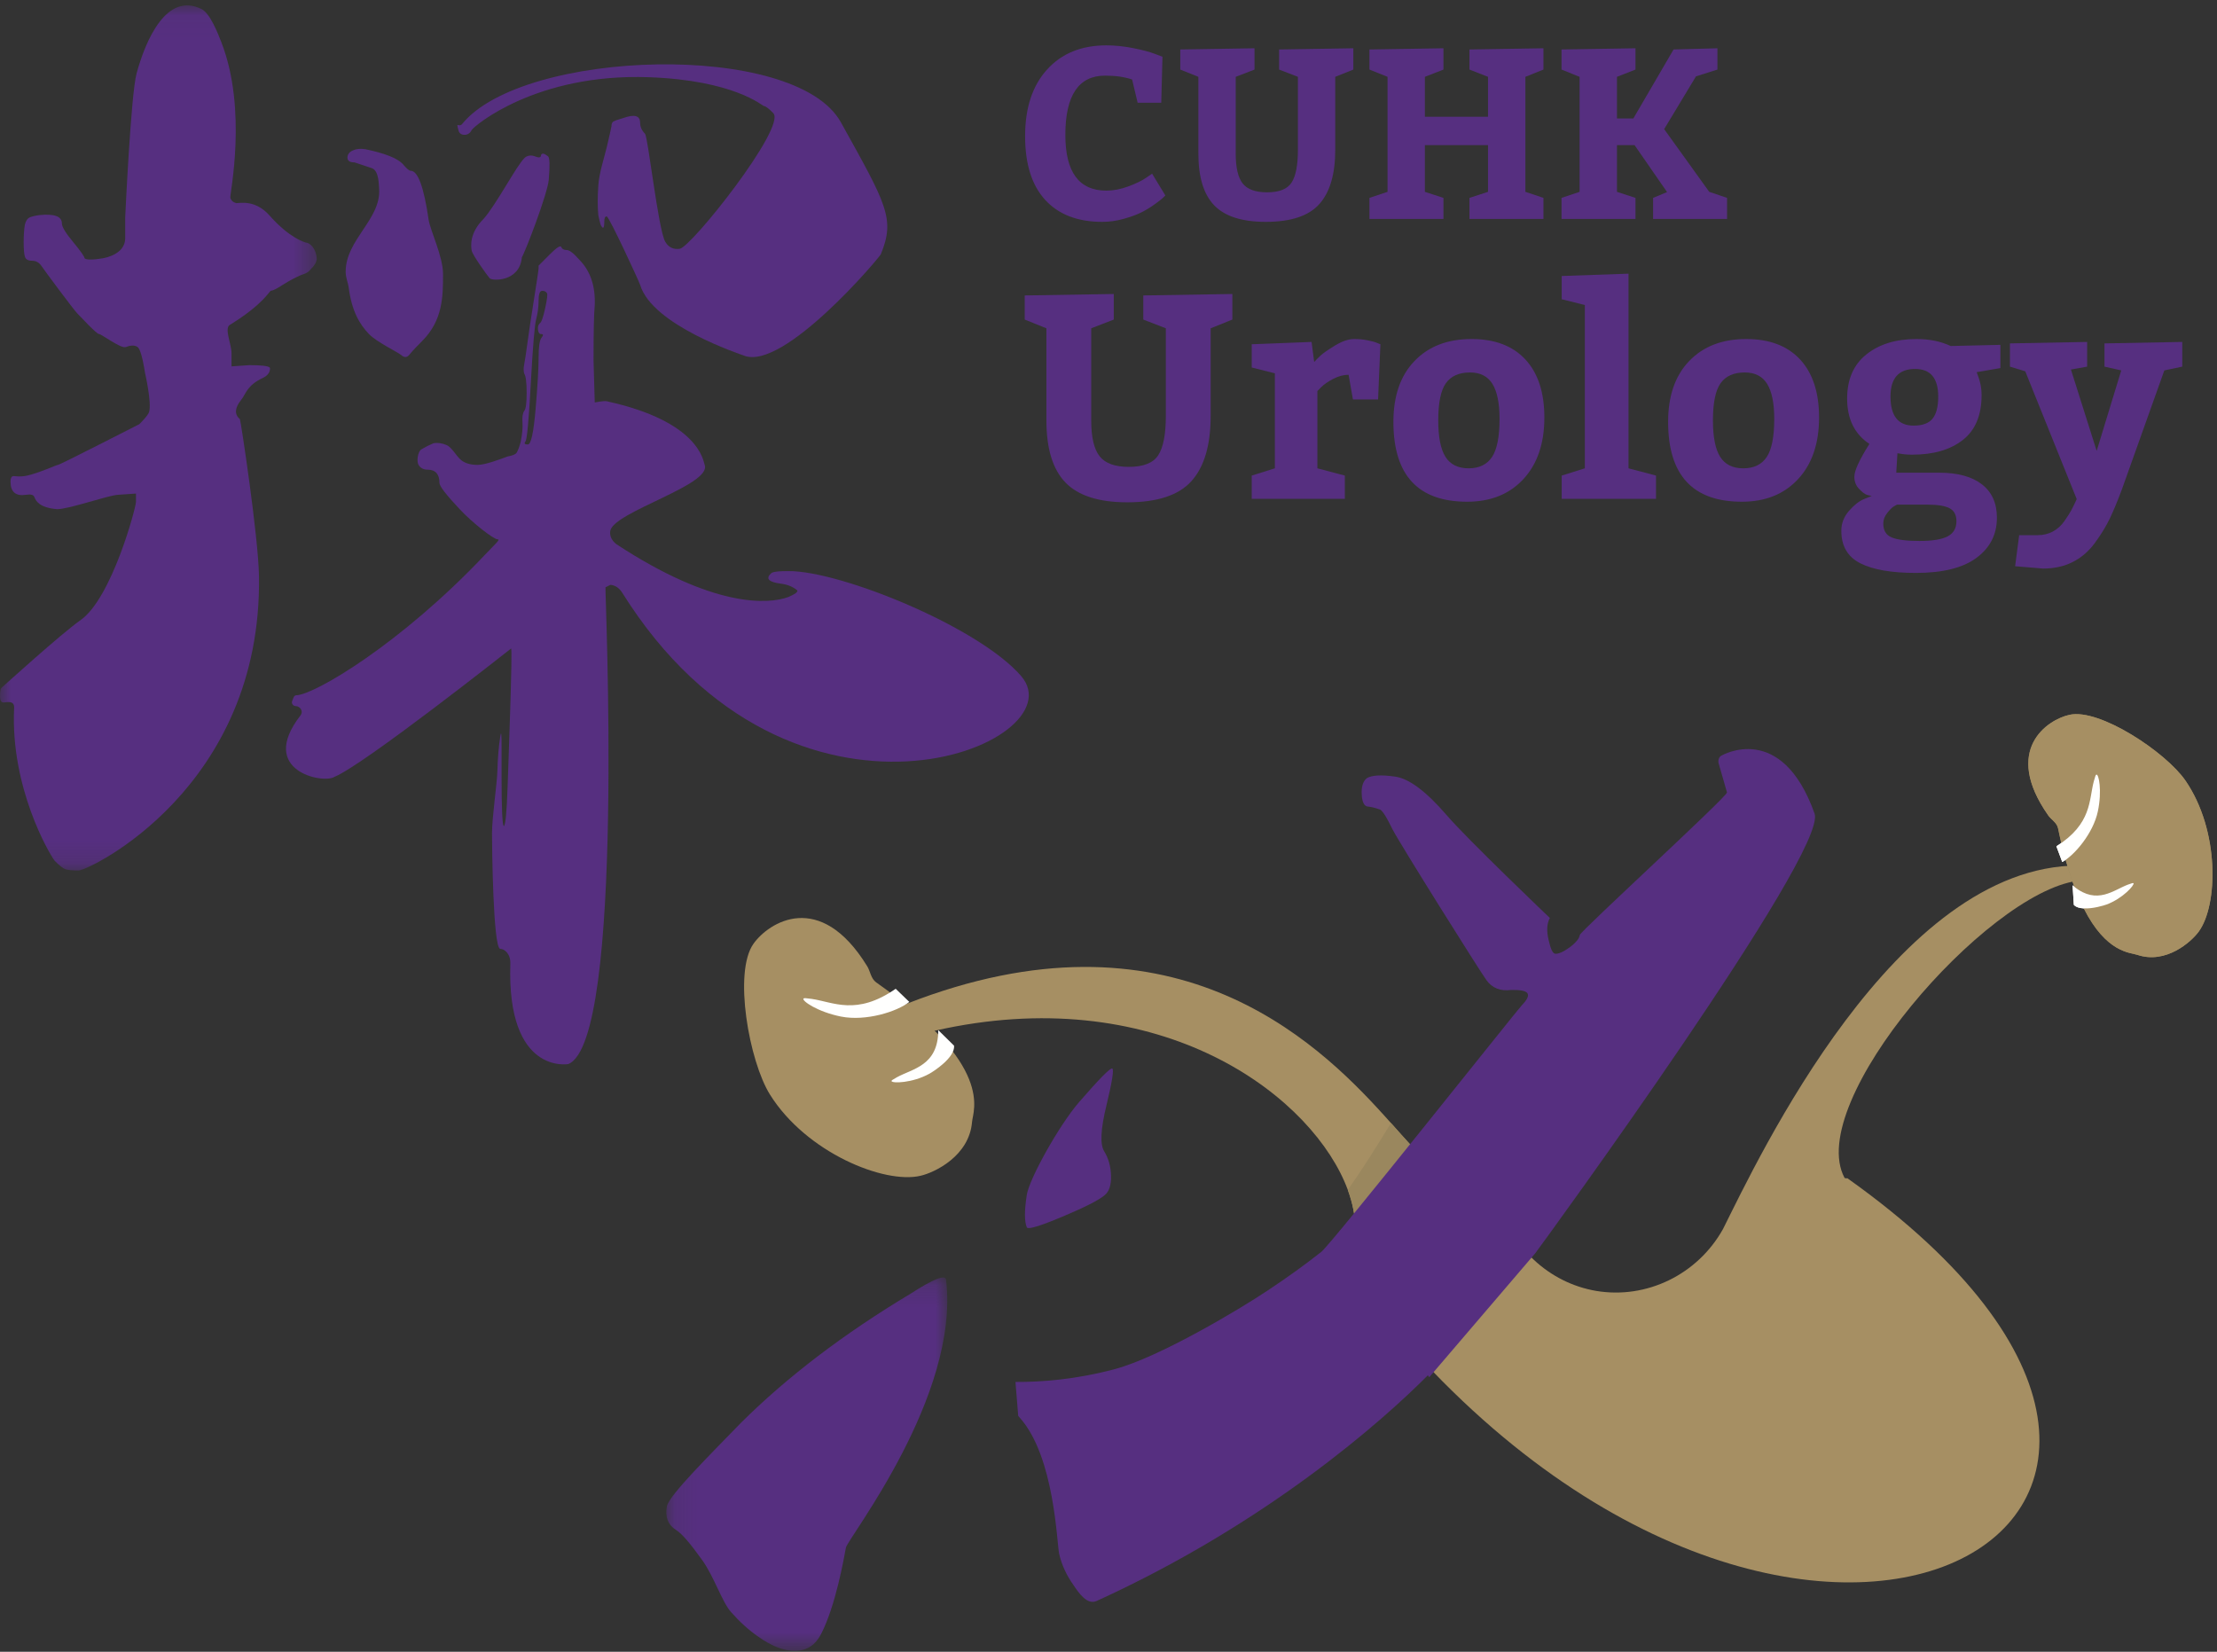 <?xml version="1.0" encoding="UTF-8"?>
<svg width="102px" height="76px" viewBox="0 0 102 76" version="1.1" xmlns="http://www.w3.org/2000/svg" xmlns:xlink="http://www.w3.org/1999/xlink">
    <rect x="0" y="0" width="102" height="76" fill="#333333" stroke="none"/>
    <!-- Generator: Sketch 51.3 (57544) - http://www.bohemiancoding.com/sketch -->
    <title>logo</title>
    <desc>Created with Sketch.</desc>
    <defs>
        <polygon id="path-1" points="0 0.043 14.574 0.043 14.574 39.847 0 39.847"></polygon>
        <polygon id="path-3" points="0.106 0.152 13.031 0.152 13.031 17.329 0.106 17.329"></polygon>
    </defs>
    <g id="logo" stroke="none" stroke-width="1" fill="none" fill-rule="evenodd">
        <g id="Group-71">
            <path d="M42.351,54.099 C40.686,54.491 37.095,53.035 35.423,50.36 C34.471,48.837 33.727,44.731 34.67,43.418 C35.361,42.445 37.721,40.914 39.896,44.454 C40.04,44.677 40.064,45.027 40.315,45.203 C45.78,49.05 44.764,51.083 44.722,51.622 C44.594,53.192 43.002,53.95 42.351,54.099" id="Fill-1" fill="#A68F63"></path>
            <path d="M21.372,6.203 C21.518,6.203 21.628,6.129 21.702,5.982 C21.812,5.798 24.659,3.37 29.836,3.552 C33.783,3.69 35.085,4.877 35.14,4.877 C35.194,4.877 35.358,4.97 35.58,5.209 C36.184,5.859 31.778,11.413 31.265,11.449 C30.971,11.486 30.752,11.375 30.605,11.118 C30.281,10.55 29.817,6.295 29.672,6.148 C29.525,6.001 29.451,5.835 29.451,5.651 C29.451,5.319 29.195,5.246 28.682,5.429 C28.425,5.503 28.27,5.559 28.215,5.595 C28.16,5.632 28.132,5.706 28.132,5.816 C28.095,6.001 28.023,6.323 27.913,6.783 C27.803,7.243 27.564,7.97 27.528,8.522 C27.49,9.074 27.49,9.535 27.528,9.903 C27.564,10.087 27.601,10.234 27.637,10.345 C27.747,10.565 27.803,10.51 27.803,10.179 C27.803,10.032 27.839,9.958 27.913,9.958 C28.023,9.958 29.41,12.965 29.451,13.106 C30.003,14.964 34.059,16.296 34.233,16.364 C36.057,17.072 40.466,11.845 40.526,11.697 C41.194,10.063 40.791,9.413 38.685,5.623 C36.591,1.854 24.042,2.271 21.262,5.706 C21.169,5.82 21.043,5.725 21.043,5.761 C21.043,5.798 21.061,5.881 21.097,6.01 C21.133,6.139 21.225,6.203 21.372,6.203" id="Fill-3" fill="#562F80"></path>
            <path d="M25.082,14.183 C24.99,14.607 24.908,14.836 24.835,14.873 C24.76,14.947 24.734,15.048 24.753,15.177 C24.77,15.306 24.816,15.37 24.889,15.37 C24.999,15.37 25.008,15.425 24.917,15.535 C24.825,15.646 24.78,15.95 24.78,16.447 C24.78,16.944 24.734,17.736 24.642,18.821 C24.55,19.908 24.431,20.451 24.285,20.451 C24.138,20.451 24.101,20.405 24.176,20.312 C24.248,20.221 24.33,19.328 24.422,17.634 C24.514,15.941 24.596,14.956 24.67,14.68 C24.743,14.403 24.78,14.119 24.78,13.823 C24.78,13.529 24.835,13.382 24.945,13.382 C25.055,13.382 25.127,13.419 25.165,13.492 C25.2,13.529 25.173,13.76 25.082,14.183 M46.984,31.109 C45.046,28.855 38.665,26.255 36.267,26.277 C35.9,26.28 35.644,26.286 35.497,26.36 C35.204,26.617 35.35,26.783 35.937,26.857 C36.229,26.894 36.477,26.995 36.678,27.16 C36.686,27.167 36.687,27.174 36.689,27.181 C36.692,27.21 36.659,27.255 36.591,27.306 C36.515,27.356 36.404,27.411 36.275,27.468 C35.346,27.814 32.819,27.971 28.352,25.034 C28.243,24.947 28.152,24.838 28.104,24.711 C28.098,24.692 28.091,24.673 28.087,24.653 C28.082,24.633 28.077,24.612 28.074,24.59 C28.069,24.537 28.068,24.483 28.077,24.427 L28.069,24.524 C28.069,24.492 28.071,24.46 28.077,24.427 C28.233,23.549 32.765,22.31 32.42,21.39 C32.355,21.218 32.183,19.396 27.913,18.462 C27.778,18.433 27.363,18.518 27.363,18.518 L27.308,16.585 C27.308,15.26 27.326,14.413 27.363,14.045 C27.399,13.161 27.161,12.462 26.649,11.946 C26.391,11.651 26.199,11.504 26.071,11.504 C25.942,11.504 25.86,11.458 25.824,11.366 C25.787,11.274 25.604,11.393 25.275,11.725 C24.945,12.056 24.78,12.222 24.78,12.222 L24.78,12.332 C24.78,12.406 24.706,12.904 24.56,13.823 C24.414,14.745 24.312,15.416 24.258,15.839 C24.202,16.263 24.157,16.567 24.12,16.751 C24.083,16.935 24.083,17.082 24.12,17.192 C24.193,17.303 24.23,17.598 24.23,18.076 C24.23,18.555 24.193,18.831 24.12,18.904 C24.047,19.015 24.019,19.19 24.038,19.429 C24.056,19.669 24.029,19.973 23.955,20.34 C23.881,20.598 23.818,20.764 23.763,20.837 C23.708,20.911 23.571,20.966 23.351,21.003 C23.057,21.113 22.342,21.39 21.977,21.39 C21.61,21.39 21.335,21.298 21.153,21.113 C20.968,20.929 20.767,20.571 20.548,20.478 C20.328,20.387 20.126,20.359 19.943,20.395 C19.759,20.47 19.577,20.561 19.393,20.671 C19.21,20.782 19.164,21.243 19.256,21.39 C19.348,21.537 19.484,21.61 19.669,21.61 C20.035,21.61 20.218,21.813 20.218,22.218 C20.218,22.365 20.529,22.77 21.153,23.433 C21.775,24.095 22.719,24.813 22.884,24.813 C23.048,24.813 22.807,25.002 22.307,25.531 C18.452,29.613 14.471,31.972 13.622,31.992 C13.518,31.995 13.494,32.14 13.458,32.213 C13.421,32.287 13.421,32.351 13.458,32.406 C13.494,32.462 13.549,32.49 13.622,32.49 C13.768,32.49 13.995,32.698 13.815,32.931 C11.848,35.478 14.877,36.075 15.381,35.747 C16.735,35.197 23.369,29.949 23.515,29.838 C23.589,29.838 23.387,35.187 23.351,36.272 C23.314,37.358 23.258,37.938 23.186,38.012 C23.112,38.012 23.076,37.239 23.076,35.693 L23.076,34.312 C23.076,33.76 23.057,33.613 23.02,33.87 C22.947,34.312 22.901,34.846 22.884,35.472 C22.865,36.098 22.636,37.607 22.636,38.343 C22.636,38.859 22.683,43.62 23.013,43.657 C23.196,43.657 23.496,43.869 23.48,44.348 C23.314,49.471 26.146,48.959 26.146,48.959 C28.776,47.903 27.821,27.059 27.857,27.022 L28.077,26.912 C28.223,26.912 28.455,26.996 28.627,27.271 C36.432,39.745 49.649,34.209 46.984,31.109" id="Fill-5" fill="#562F80"></path>
            <g id="Group-9" transform="translate(0, 0.204)">
                <mask id="mask-2" fill="white">
                    <use xlink:href="#path-1"></use>
                </mask>
                <g id="Clip-8"></g>
                <path d="M14.224,12.262 C14.261,12.207 14.574,11.959 14.574,11.701 C14.537,11.149 14.188,10.965 14.115,10.965 C14.041,10.965 13.316,10.748 12.411,9.722 C11.753,8.975 11.055,9.142 10.872,9.142 C10.725,9.105 10.634,9.022 10.597,8.894 C10.56,8.765 11.403,4.873 10.185,1.742 C10.023,1.326 9.668,0.408 9.269,0.21 C7.671,-0.583 6.704,1.622 6.283,3.178 C6.02,4.149 5.76,9.805 5.76,9.805 L5.76,10.799 C5.724,11.462 4.936,11.646 4.716,11.682 C4.497,11.719 4.313,11.738 4.167,11.738 C4.02,11.738 3.928,11.719 3.892,11.682 C3.892,11.609 3.718,11.36 3.37,10.937 C3.022,10.523 2.848,10.228 2.848,10.081 C2.848,9.75 2.5,9.621 1.803,9.694 C1.547,9.731 1.382,9.777 1.309,9.832 C1.236,9.888 1.181,9.989 1.144,10.136 C1.107,10.357 1.089,10.624 1.089,10.937 C1.089,11.25 1.107,11.471 1.144,11.6 C1.181,11.729 1.29,11.793 1.474,11.793 C1.657,11.793 1.803,11.876 1.913,12.041 C2.023,12.207 3.379,14.039 3.562,14.223 C3.745,14.407 4.441,15.162 4.551,15.162 C4.661,15.162 5.504,15.806 5.76,15.769 C5.76,15.769 5.779,15.76 5.806,15.76 C5.907,15.714 6.182,15.64 6.338,15.769 C6.53,15.935 6.667,16.929 6.667,16.929 C6.667,16.929 6.988,18.312 6.86,18.751 C6.809,18.924 6.411,19.312 6.411,19.312 C6.411,19.312 2.756,21.181 2.683,21.181 C2.609,21.181 1.804,21.555 1.254,21.678 C0.896,21.758 0.668,21.687 0.594,21.706 C0.521,21.724 0.484,21.816 0.484,21.954 C0.484,22.433 0.723,22.635 1.199,22.562 C1.419,22.525 1.547,22.562 1.583,22.672 C1.657,22.856 1.823,23.156 2.628,23.224 C3.206,23.218 4.918,22.598 5.431,22.562 L6.255,22.506 L6.255,22.893 C6.255,23.151 5.141,27.33 3.7,28.333 C2.859,28.917 0.092,31.42 0.055,31.457 C0.018,31.494 -7.39130435e-05,31.622 -7.39130435e-05,31.843 C-7.39130435e-05,32.027 0.055,32.119 0.165,32.119 C0.275,32.119 0.686,31.987 0.649,32.392 C0.479,36.032 2.261,39.074 2.518,39.405 C2.738,39.626 2.902,39.755 3.012,39.792 C3.122,39.828 3.324,39.847 3.617,39.847 C4.093,39.847 12.054,36.05 11.916,26.317 C11.89,24.511 11.073,19.119 11.037,19.082 C10.78,18.862 10.799,18.567 11.092,18.199 C11.312,17.941 11.337,17.535 12.109,17.177 C12.414,17.035 12.447,16.781 12.411,16.708 C12.337,16.634 12.026,16.597 11.476,16.597 L10.652,16.653 L10.652,16.045 C10.652,15.64 10.311,14.907 10.57,14.747 C12.152,13.773 12.392,13.173 12.466,13.173 C12.539,13.173 12.722,13.091 13.015,12.897 C13.308,12.713 13.583,12.566 13.84,12.456 C14.06,12.382 14.188,12.317 14.224,12.262" id="Fill-7" fill="#562F80" mask="url(#mask-2)"></path>
            </g>
            <path d="M16.041,13.216 C16.183,14.321 16.548,14.924 16.975,15.37 C17.326,15.737 18.313,16.208 18.459,16.336 C18.605,16.466 18.734,16.456 18.844,16.309 C18.954,16.162 19.36,15.753 19.425,15.688 C20.383,14.729 20.383,13.619 20.383,12.609 C20.383,11.803 19.797,10.603 19.723,10.124 C19.503,8.614 19.229,7.859 18.899,7.859 C18.825,7.859 18.697,7.749 18.514,7.528 C18.257,7.271 17.69,7.05 16.811,6.865 C16.59,6.829 16.398,6.847 16.234,6.921 C16.068,6.995 15.986,7.105 15.986,7.252 C15.986,7.4 16.096,7.473 16.316,7.473 L17.14,7.749 C17.432,7.902 17.426,8.467 17.442,8.688 C17.545,10.075 15.902,11.031 15.904,12.498 C15.904,12.794 16.014,13.003 16.041,13.216" id="Fill-10" fill="#562F80"></path>
            <path d="M24.889,7.142 C24.889,7.252 24.798,7.271 24.615,7.196 C24.615,7.196 24.344,7.071 24.138,7.264 C23.766,7.613 22.837,9.406 22.251,10.068 C21.59,10.726 21.665,11.33 21.702,11.532 C21.738,11.735 22.417,12.674 22.527,12.802 C22.636,12.932 23.912,12.98 24.01,11.835 C24.157,11.615 25.192,8.918 25.247,8.274 C25.302,7.63 25.293,7.271 25.219,7.196 C25.036,7.05 24.926,7.031 24.889,7.142" id="Fill-12" fill="#562F80"></path>
            <path d="M63.743,54.49 L62.353,56.498 C62.352,55.953 62.235,55.36 62.01,54.748 C61.961,54.618 61.909,54.485 61.851,54.356 C59.987,50.11 53.065,45.144 43.002,47.425 C41.63,47.737 40.202,48.181 38.719,48.781 L37.759,48.034 C38.707,47.522 39.627,47.071 40.516,46.682 C40.899,46.514 41.281,46.355 41.652,46.21 C41.677,46.198 41.702,46.188 41.728,46.179 C53.851,41.446 60.493,47.797 63.686,51.327 C63.796,51.446 63.899,51.56 63.996,51.673 C64.33,52.045 64.62,52.376 64.87,52.646 C65.085,52.877 63.743,54.49 63.743,54.49" id="Fill-14" fill="#A68F63"></path>
            <path d="M47.349,64.3 L47.67,65.832 C47.386,65.571 47.246,65.352 47.213,65.205 C47.181,65.043 47.214,64.745 47.311,64.305 L47.349,64.3 Z" id="Fill-16" fill="#9A875E"></path>
            <path d="M64.87,52.646 C65.085,52.877 63.743,54.49 63.743,54.49 L62.353,56.499 C62.352,55.953 62.235,55.36 62.01,54.748 C62.643,53.851 63.325,52.782 63.996,51.672 C64.33,52.045 64.62,52.376 64.87,52.646" id="Fill-18" fill="#9A875E"></path>
            <path d="M63.188,59.996 L68.931,55.17 C69.477,57.361 71.253,59.026 73.437,59.396 C75.756,59.786 78.105,58.644 79.273,56.548 C80.912,53.276 87.202,39.827 95.633,39.824 C95.628,40.071 95.632,40.301 95.637,40.52 C95.628,40.521 95.619,40.52 95.61,40.524 C95.603,40.511 95.593,40.497 95.584,40.481 L95.57,40.529 C91.362,41.114 83.004,50.711 84.863,54.193 C84.878,54.221 84.985,54.214 84.985,54.214 C84.985,54.211 84.988,54.211 84.994,54.212 C107.432,70.154 82.303,83.718 63.188,59.996" id="Fill-20" fill="#A68F63"></path>
            <path d="M95.584,40.481 C95.593,40.497 95.603,40.511 95.61,40.524 C95.595,40.524 95.582,40.525 95.57,40.529 L95.584,40.481 Z" id="Fill-22" fill="#9A875E"></path>
            <path d="M96.177,40.517 C96.181,40.497 96.187,40.477 96.193,40.457 C96.007,40.474 95.822,40.494 95.637,40.52 C95.632,40.301 95.628,40.071 95.633,39.824 C95.879,39.823 96.131,39.83 96.384,39.839 L96.177,40.517 Z" id="Fill-24" fill="#9A875E"></path>
            <path d="M47.243,56.473 C47.3,56.58 47.845,56.415 48.879,55.981 C49.911,55.547 50.558,55.219 50.82,54.994 C51.029,54.827 51.129,54.528 51.116,54.097 C51.104,53.667 50.999,53.292 50.802,52.974 C50.605,52.658 50.638,51.957 50.903,50.871 C51.164,49.786 51.257,49.218 51.174,49.165 C51.093,49.114 50.585,49.627 49.65,50.705 C48.717,51.783 47.353,54.247 47.241,54.978 C47.127,55.708 47.128,56.207 47.243,56.473" id="Fill-26" fill="#562F80"></path>
            <g id="Group-30" transform="translate(30.551, 58.628)">
                <mask id="mask-4" fill="white">
                    <use xlink:href="#path-3"></use>
                </mask>
                <g id="Clip-29"></g>
                <path d="M11.343,0.896 C8.276,2.735 5.676,4.714 3.541,6.835 C2.193,8.227 0.225,10.175 0.132,10.677 C0.039,11.181 0.189,11.55 0.582,11.788 C0.825,11.944 1.217,12.399 1.759,13.158 C2.301,13.916 2.671,15.081 3.078,15.54 C3.484,15.999 3.903,16.38 4.339,16.679 C4.965,17.124 5.538,17.342 6.059,17.328 C6.579,17.316 6.966,17.06 7.223,16.559 C7.899,15.262 8.289,13.007 8.367,12.583 C8.445,12.159 13.622,5.601 12.975,0.255 C12.944,0.001 12.395,0.217 11.343,0.896" id="Fill-28" fill="#562F80" mask="url(#mask-4)"></path>
            </g>
            <path d="M101.158,42.866 C100.811,43.342 99.644,44.377 98.333,43.933 C98.013,43.824 96.909,43.854 95.87,41.796 C95.723,41.507 95.579,41.178 95.435,40.802 C95.43,40.788 95.425,40.771 95.419,40.754 C95.344,40.549 95.268,40.331 95.195,40.096 C95.141,39.929 95.089,39.749 95.035,39.564 C94.969,39.319 94.901,39.061 94.837,38.789 C94.785,38.574 94.737,38.346 94.687,38.11 C94.632,37.844 94.358,37.704 94.228,37.507 C92.128,34.503 94.186,33.115 95.212,32.89 C96.598,32.579 99.653,34.613 100.55,35.919 C102.127,38.212 102.054,41.645 101.158,42.866" id="Fill-31" fill="#9A875E"></path>
            <path d="M94.611,38.94 C96.256,37.899 96.1,36.816 96.332,35.95 C96.395,35.717 96.419,35.652 96.448,35.641 C96.561,35.597 96.72,36.379 96.518,37.333 C96.305,38.342 95.439,39.359 94.88,39.661 C94.88,39.661 94.611,38.94 94.611,38.94" id="Fill-33" fill="#FFFFFE"></path>
            <path d="M98.159,40.639 C98.213,40.719 97.674,41.334 96.924,41.616 C96.804,41.66 96.29,41.82 95.871,41.796 C95.685,41.787 95.518,41.742 95.414,41.634 L95.359,40.785 L95.356,40.734 C95.37,40.747 95.384,40.757 95.394,40.767 C95.411,40.779 95.425,40.792 95.435,40.802 C96.493,41.644 97.239,40.949 97.908,40.7 C98.092,40.632 98.144,40.618 98.159,40.639" id="Fill-35" fill="#FFFFFE"></path>
            <path d="M41.209,45.495 C39.395,46.751 38.342,46.104 37.34,45.96 C37.071,45.921 36.993,45.918 36.969,45.943 C36.873,46.042 37.612,46.557 38.691,46.773 C39.832,47.001 41.273,46.549 41.836,46.099 C41.836,46.099 41.209,45.495 41.209,45.495" id="Fill-37" fill="#FFFFFE"></path>
            <path d="M43.168,47.397 C43.166,49.044 41.978,49.168 41.254,49.572 C41.059,49.68 41.01,49.716 41.017,49.743 C41.045,49.85 41.969,49.841 42.764,49.401 C42.948,49.299 43.946,48.66 43.895,48.113 C43.895,48.112 43.168,47.397 43.168,47.397" id="Fill-39" fill="#FFFFFE"></path>
            <path d="M79.061,35.085 C79.04,34.813 79.214,34.76 79.214,34.76 C79.214,34.76 81.966,33.157 83.485,37.433 C84.115,39.189 71.019,57.156 70.636,57.662 L65.757,63.367 C65.731,63.343 65.722,63.305 65.693,63.279 C63.616,65.368 58.316,70.076 50.462,73.659 C50.017,73.865 49.636,73.297 49.399,72.947 C49.068,72.483 48.846,72 48.731,71.5 C48.62,71.008 48.524,67.036 46.925,65.238 C46.895,65.206 46.869,65.174 46.846,65.144 L46.72,63.585 C47.906,63.591 49.496,63.476 51.306,62.99 C53.352,62.44 57.054,60.227 58.319,59.38 C59.242,58.768 60.064,58.174 60.793,57.597 C61.274,57.22 69.909,46.336 70.024,46.245 C70.261,46.001 70.349,45.816 70.276,45.704 C70.202,45.589 69.956,45.542 69.523,45.548 C69.037,45.615 68.656,45.462 68.399,45.112 C68.135,44.765 64.36,38.748 64.065,38.154 C63.775,37.556 63.575,37.253 63.47,37.241 C63.259,37.168 63.075,37.121 62.919,37.109 C62.761,37.088 62.668,36.903 62.65,36.553 C62.63,36.197 62.709,35.95 62.884,35.805 C63.11,35.667 63.549,35.641 64.182,35.732 C64.82,35.817 65.611,36.409 66.556,37.503 C67.496,38.604 71.306,42.237 71.306,42.237 C71.169,42.49 71.148,42.829 71.248,43.244 C71.338,43.659 71.438,43.87 71.55,43.882 C71.705,43.897 71.927,43.797 72.223,43.585 C72.51,43.367 72.662,43.176 72.683,43.02 C72.694,42.861 79.439,36.679 79.456,36.462" id="Fill-41" fill="#562F80"></path>
            <path d="M101.158,42.866 C100.811,43.342 99.644,44.377 98.333,43.933 C98.013,43.824 96.909,43.854 95.87,41.796 C95.723,41.507 95.579,41.178 95.435,40.802 C95.43,40.788 95.425,40.771 95.419,40.754 C95.344,40.549 95.268,40.331 95.195,40.096 C95.141,39.929 95.089,39.749 95.035,39.564 C94.969,39.319 94.901,39.061 94.837,38.789 C94.785,38.574 94.737,38.346 94.687,38.11 C94.632,37.844 94.358,37.704 94.228,37.507 C92.128,34.503 94.186,33.115 95.212,32.89 C96.598,32.579 99.653,34.613 100.55,35.919 C102.127,38.212 102.054,41.645 101.158,42.866" id="Fill-43" fill="#A68F63"></path>
            <path d="M94.611,38.94 C96.256,37.899 96.1,36.816 96.332,35.95 C96.395,35.717 96.419,35.652 96.448,35.641 C96.561,35.597 96.72,36.379 96.518,37.333 C96.305,38.342 95.439,39.359 94.88,39.661 C94.88,39.661 94.611,38.94 94.611,38.94" id="Fill-45" fill="#FFFFFE"></path>
            <path d="M98.159,40.639 C98.213,40.719 97.674,41.334 96.924,41.616 C96.804,41.66 96.29,41.82 95.871,41.796 C95.685,41.787 95.518,41.742 95.414,41.634 L95.359,40.785 L95.356,40.734 C95.37,40.747 95.384,40.757 95.394,40.767 C95.411,40.779 95.425,40.792 95.435,40.802 C96.493,41.644 97.239,40.949 97.908,40.7 C98.092,40.632 98.144,40.618 98.159,40.639" id="Fill-47" fill="#FFFFFE"></path>
            <path d="M52.086,3.658 C51.738,3.539 51.325,3.48 50.844,3.48 C49.625,3.48 49.015,4.389 49.015,6.209 C49.015,7.917 49.643,8.771 50.9,8.771 C51.225,8.771 51.563,8.706 51.914,8.576 C52.265,8.446 52.537,8.314 52.729,8.181 L53.006,7.991 L53.616,8.994 C53.586,9.024 53.542,9.066 53.483,9.122 C53.424,9.178 53.296,9.276 53.1,9.417 C52.904,9.558 52.699,9.681 52.485,9.785 C52.27,9.889 52.003,9.985 51.681,10.074 C51.36,10.164 51.036,10.208 50.711,10.208 C49.58,10.208 48.706,9.872 48.089,9.2 C47.472,8.528 47.163,7.549 47.163,6.265 C47.163,4.965 47.499,3.944 48.172,3.201 C48.845,2.458 49.754,2.087 50.9,2.087 C51.299,2.087 51.712,2.13 52.141,2.215 C52.57,2.301 52.899,2.388 53.128,2.477 L53.483,2.611 L53.427,4.727 L52.341,4.727 L52.086,3.658 Z" id="Fill-49" fill="#562F80"></path>
            <path d="M56.853,3.535 L56.853,7.067 C56.853,7.713 56.96,8.171 57.175,8.443 C57.389,8.714 57.762,8.849 58.295,8.849 C58.856,8.849 59.233,8.698 59.425,8.398 C59.618,8.097 59.714,7.598 59.714,6.899 L59.714,3.535 L58.849,3.201 L58.849,2.276 L62.264,2.221 L62.264,3.201 L61.432,3.535 L61.432,6.899 C61.432,8.013 61.188,8.843 60.7,9.389 C60.213,9.935 59.392,10.208 58.239,10.208 C57.145,10.208 56.354,9.956 55.866,9.451 C55.379,8.946 55.135,8.151 55.135,7.067 L55.135,3.535 L54.303,3.201 L54.303,2.276 L57.718,2.221 L57.718,3.201 L56.853,3.535 Z" id="Fill-51" fill="#562F80"></path>
            <polygon id="Fill-53" fill="#562F80" points="66.41 9.105 66.41 10.074 63.006 10.074 63.006 9.105 63.838 8.827 63.838 3.535 63.006 3.201 63.006 2.276 66.41 2.221 66.41 3.201 65.556 3.535 65.556 5.373 68.461 5.373 68.461 3.535 67.607 3.201 67.607 2.276 71.011 2.221 71.011 3.201 70.18 3.535 70.18 8.827 71.011 9.105 71.011 10.074 67.607 10.074 67.607 9.105 68.461 8.827 68.461 6.677 65.556 6.677 65.556 8.827"></polygon>
            <polygon id="Fill-55" fill="#562F80" points="75.246 9.105 75.246 10.074 71.843 10.074 71.843 9.105 72.674 8.827 72.674 3.535 71.843 3.201 71.843 2.276 75.246 2.221 75.246 3.201 74.393 3.535 74.393 5.451 75.147 5.451 76.998 2.276 79.016 2.221 79.016 3.201 78.029 3.513 76.565 5.941 78.639 8.827 79.459 9.105 79.459 10.074 76.056 10.074 76.056 9.105 76.699 8.838 75.202 6.677 74.393 6.677 74.393 8.827"></polygon>
            <path d="M50.205,15.105 L50.205,19.342 C50.205,20.118 50.334,20.668 50.591,20.993 C50.849,21.319 51.296,21.481 51.935,21.481 C52.609,21.481 53.061,21.301 53.292,20.94 C53.522,20.579 53.638,19.98 53.638,19.142 L53.638,15.105 L52.6,14.704 L52.6,13.594 L56.698,13.527 L56.698,14.704 L55.7,15.105 L55.7,19.142 C55.7,20.479 55.407,21.475 54.822,22.13 C54.237,22.785 53.252,23.112 51.869,23.112 C50.556,23.112 49.607,22.809 49.021,22.203 C48.436,21.597 48.143,20.644 48.143,19.342 L48.143,15.105 L47.145,14.704 L47.145,13.594 L51.243,13.527 L51.243,14.704 L50.205,15.105 Z" id="Fill-57" fill="#562F80"></path>
            <path d="M57.589,15.84 L60.343,15.733 L60.463,16.655 C60.534,16.575 60.631,16.477 60.756,16.361 C60.88,16.246 61.104,16.09 61.428,15.894 C61.752,15.698 62.046,15.599 62.312,15.599 C62.525,15.599 62.731,15.619 62.931,15.66 C63.13,15.7 63.279,15.742 63.377,15.787 L63.51,15.84 L63.403,18.38 L62.246,18.38 L62.046,17.244 C61.815,17.244 61.581,17.306 61.341,17.431 C61.102,17.556 60.92,17.68 60.796,17.805 L60.61,17.992 L60.61,21.548 L61.873,21.882 L61.873,22.952 L57.589,22.952 L57.589,21.882 L58.654,21.548 L58.654,17.177 L57.589,16.909 L57.589,15.84 Z" id="Fill-59" fill="#562F80"></path>
            <path d="M67.634,17.137 C67.129,17.137 66.758,17.302 66.523,17.631 C66.288,17.961 66.171,18.532 66.171,19.342 C66.171,20.109 66.282,20.668 66.503,21.02 C66.725,21.372 67.08,21.548 67.567,21.548 C68.055,21.548 68.414,21.374 68.645,21.027 C68.876,20.679 68.991,20.096 68.991,19.276 C68.991,18.554 68.882,18.017 68.665,17.665 C68.448,17.313 68.104,17.137 67.634,17.137 M67.701,15.599 C68.774,15.599 69.601,15.914 70.182,16.542 C70.763,17.17 71.053,18.059 71.053,19.209 C71.053,20.403 70.732,21.348 70.089,22.043 C69.446,22.738 68.583,23.085 67.501,23.085 C65.239,23.085 64.108,21.86 64.108,19.409 C64.108,18.215 64.432,17.282 65.08,16.609 C65.727,15.936 66.601,15.599 67.701,15.599" id="Fill-61" fill="#562F80"></path>
            <polygon id="Fill-63" fill="#562F80" points="71.851 12.699 74.925 12.592 74.925 21.548 76.189 21.882 76.189 22.952 71.851 22.952 71.851 21.882 72.916 21.548 72.916 14.035 71.851 13.768"></polygon>
            <path d="M80.273,17.137 C79.767,17.137 79.397,17.302 79.162,17.631 C78.927,17.961 78.809,18.532 78.809,19.342 C78.809,20.109 78.92,20.668 79.142,21.02 C79.364,21.372 79.719,21.548 80.206,21.548 C80.694,21.548 81.053,21.374 81.284,21.027 C81.514,20.679 81.63,20.096 81.63,19.276 C81.63,18.554 81.521,18.017 81.304,17.665 C81.087,17.313 80.743,17.137 80.273,17.137 M80.339,15.599 C81.412,15.599 82.24,15.914 82.821,16.542 C83.401,17.17 83.692,18.059 83.692,19.209 C83.692,20.403 83.37,21.348 82.728,22.043 C82.085,22.738 81.222,23.085 80.14,23.085 C77.878,23.085 76.747,21.86 76.747,19.409 C76.747,18.215 77.071,17.282 77.719,16.609 C78.366,15.936 79.24,15.599 80.339,15.599" id="Fill-65" fill="#562F80"></path>
            <path d="M88.109,16.976 C87.355,16.976 86.978,17.4 86.978,18.246 C86.978,19.137 87.333,19.583 88.042,19.583 C88.451,19.583 88.741,19.476 88.914,19.262 C89.087,19.048 89.174,18.71 89.174,18.246 C89.174,17.4 88.819,16.976 88.109,16.976 M88.681,23.219 L87.284,23.219 C87.24,23.237 87.182,23.268 87.111,23.313 C87.04,23.357 86.945,23.455 86.825,23.607 C86.706,23.758 86.646,23.919 86.646,24.088 C86.646,24.409 86.776,24.623 87.038,24.73 C87.3,24.837 87.723,24.89 88.309,24.89 C88.912,24.89 89.346,24.819 89.613,24.676 C89.879,24.534 90.012,24.302 90.012,23.981 C90.012,23.696 89.907,23.498 89.699,23.386 C89.49,23.275 89.151,23.219 88.681,23.219 M84.716,24.422 C84.716,24.083 84.832,23.781 85.062,23.513 C85.293,23.246 85.523,23.063 85.754,22.965 L86.114,22.818 C86.051,22.809 85.976,22.791 85.887,22.765 C85.799,22.738 85.681,22.649 85.535,22.497 C85.388,22.346 85.315,22.159 85.315,21.936 C85.315,21.66 85.546,21.156 86.007,20.425 C85.324,19.971 84.983,19.276 84.983,18.34 C84.983,17.458 85.278,16.78 85.867,16.308 C86.457,15.836 87.226,15.599 88.176,15.599 C88.77,15.599 89.293,15.706 89.746,15.92 L92.034,15.867 L92.034,16.936 L90.943,17.123 C90.943,17.132 90.965,17.193 91.009,17.304 C91.054,17.415 91.091,17.547 91.122,17.698 C91.153,17.85 91.169,18.01 91.169,18.179 C91.169,19.107 90.881,19.795 90.304,20.245 C89.728,20.695 88.952,20.92 87.976,20.92 C87.87,20.92 87.765,20.916 87.663,20.907 C87.561,20.898 87.477,20.886 87.411,20.873 C87.344,20.86 87.306,20.853 87.298,20.853 L87.244,21.749 L89.213,21.749 C90.065,21.749 90.721,21.927 91.182,22.283 C91.644,22.64 91.874,23.152 91.874,23.821 C91.874,24.587 91.562,25.202 90.936,25.666 C90.311,26.129 89.382,26.361 88.149,26.361 C87.031,26.361 86.18,26.214 85.595,25.92 C85.009,25.625 84.716,25.126 84.716,24.422" id="Fill-67" fill="#562F80"></path>
            <path d="M95.546,22.965 L93.178,17.083 L92.473,16.869 L92.473,15.8 L96.025,15.733 L96.025,16.869 L95.28,17.003 L96.464,20.746 L97.595,17.043 L96.823,16.869 L96.823,15.8 L100.402,15.733 L100.402,16.869 L99.577,17.043 L97.622,22.524 C97.426,23.05 97.242,23.493 97.07,23.854 C96.896,24.215 96.668,24.59 96.384,24.977 C96.1,25.365 95.759,25.659 95.36,25.859 C94.961,26.06 94.508,26.16 94.003,26.16 L92.712,26.053 L92.898,24.623 L93.763,24.623 C94.011,24.623 94.24,24.567 94.448,24.456 C94.657,24.344 94.834,24.184 94.98,23.975 C95.127,23.765 95.235,23.594 95.306,23.46 C95.377,23.326 95.457,23.161 95.546,22.965" id="Fill-69" fill="#562F80"></path>
        </g>
    </g>
</svg>